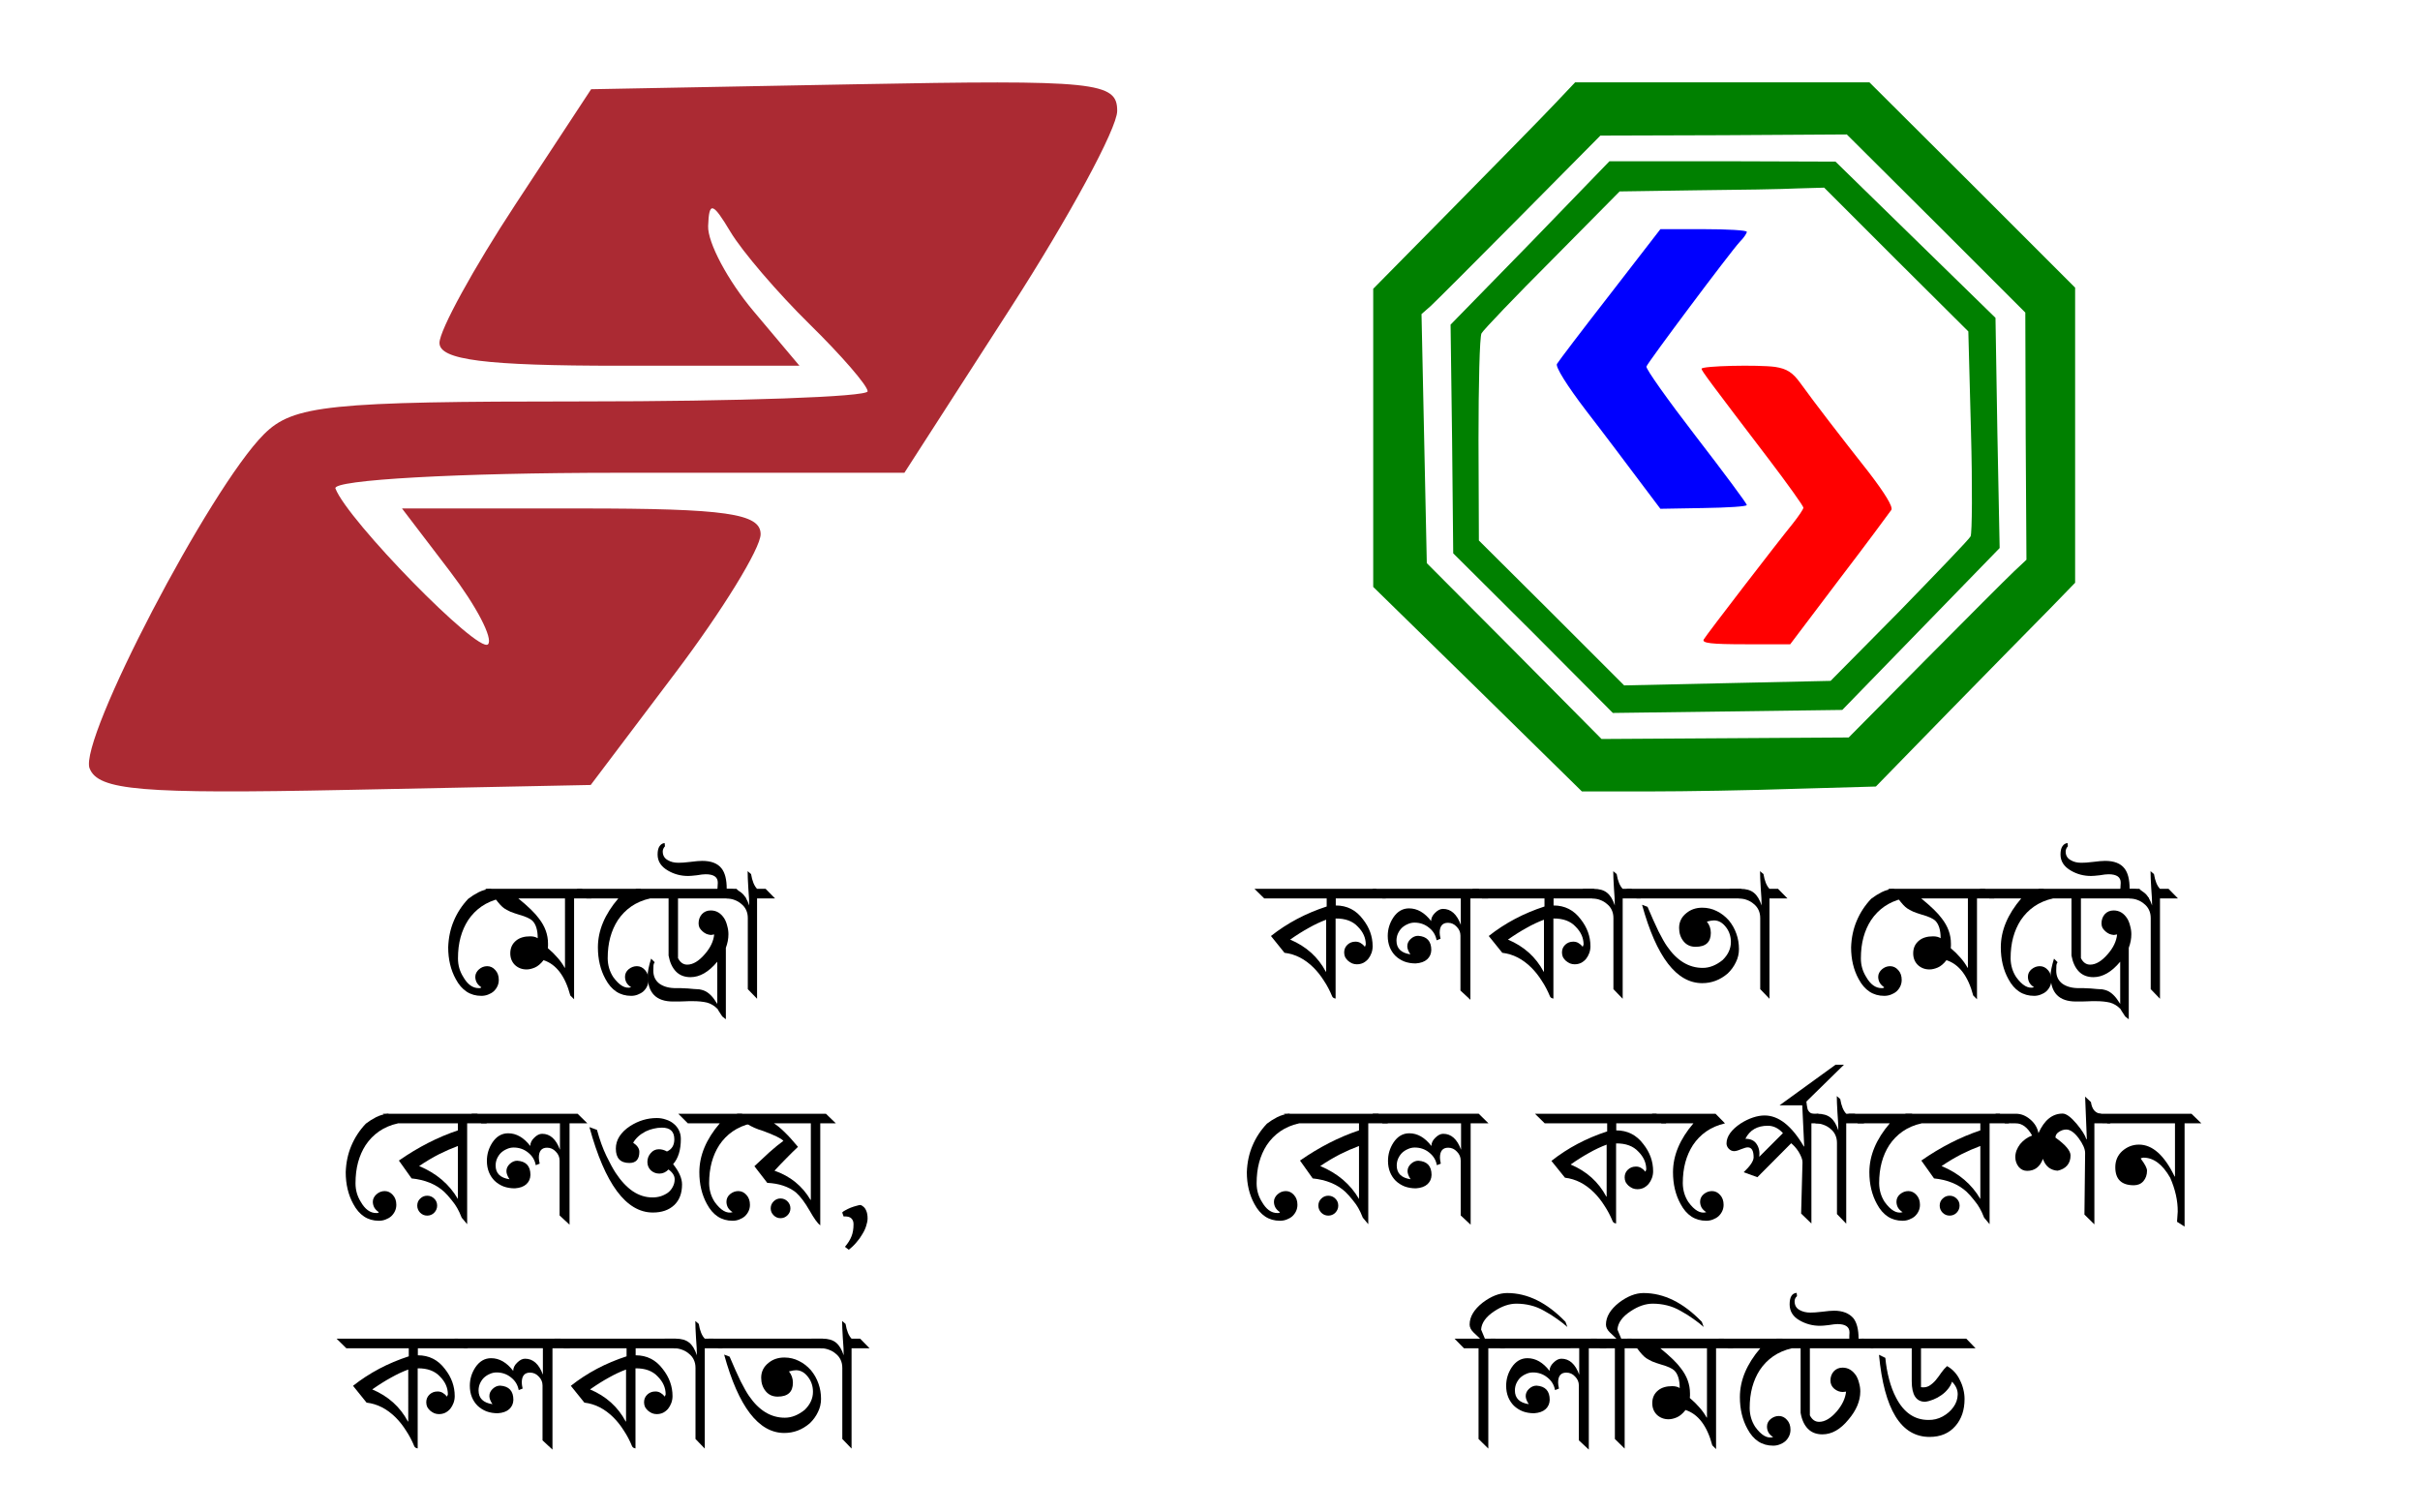 <?xml version="1.0" encoding="UTF-8" standalone="no"?> <svg xmlns:dc="http://purl.org/dc/elements/1.1/" xmlns:cc="http://creativecommons.org/ns#" xmlns:rdf="http://www.w3.org/1999/02/22-rdf-syntax-ns#" xmlns:svg="http://www.w3.org/2000/svg" xmlns="http://www.w3.org/2000/svg" xmlns:sodipodi="http://sodipodi.sourceforge.net/DTD/sodipodi-0.dtd" xmlns:inkscape="http://www.inkscape.org/namespaces/inkscape" version="1.0" width="640pt" height="400pt" viewBox="0 0 640 400" preserveAspectRatio="xMidYMid meet" id="svg22" sodipodi:docname="Kolkata_Metro_System_Logo-bn.svg" inkscape:version="1.0.1 (3bc2e813f5, 2020-09-07)"><defs id="defs26"></defs><g transform="matrix(0.1,0,0,-0.1,-15,178.95)" fill="#000000" stroke="none" id="g20"><g transform="matrix(47.18,0,0,-47.18,-27970.332,36473.065)" id="layer1"><path d="m 601.044,778.202 c -0.615,-1.603 6.733,-15.689 9.769,-18.724 1.638,-1.638 3.629,-1.844 17.844,-1.844 8.8,0 16,-0.255 16,-0.567 0,-0.312 -1.462,-2.003 -3.25,-3.758 -1.788,-1.755 -3.786,-4.087 -4.441,-5.183 -0.998,-1.669 -1.201,-1.72 -1.25,-0.319 -0.032,0.92 1.106,3.058 2.53,4.75 l 2.589,3.077 h -10.089 c -7.541,0 -10.089,-0.324 -10.089,-1.282 0,-0.705 1.913,-4.193 4.25,-7.75 l 4.25,-6.468 14.75,-0.277 c 13.573,-0.255 14.749,-0.135 14.738,1.5 -0.006,0.977 -2.693,5.939 -5.97,11.027 l -5.958,9.25 h -16.113 c -8.862,0 -15.963,0.396 -15.78,0.879 0.679,1.789 8.008,9.279 8.551,8.737 0.309,-0.309 -0.649,-2.149 -2.129,-4.089 l -2.69,-3.527 h 10.051 c 8.089,0 10.051,0.282 10.051,1.442 0,0.793 -2.143,4.281 -4.762,7.75 l -4.762,6.308 -13.759,0.278 c -11.44,0.231 -13.855,0.027 -14.33,-1.211 z" id="path3781" style="fill:#ab2a33"></path></g><g aria-label="মেট্রো রেলওয়ে, কলকাতা" transform="scale(1,-1)" id="text16" style="font-size:453.543px;line-height:1.25;font-family:Arial;-inkscape-font-specification:Arial;text-align:center;text-anchor:middle;stroke-width:7.5"><path d="m 1472.758,586.561 q -28.573,6.803 -49.436,21.317 -20.863,14.513 -35.376,36.283 -13.153,20.409 -19.956,45.354 -6.803,24.945 -6.803,55.786 0,26.759 14.06,48.983 16.781,29.48 40.819,29.48 h 1.814 q 3.628,0 4.989,-2.268 -8.164,-5.443 -12.246,-12.699 -3.628,-7.257 -3.628,-14.967 0,-5.896 2.721,-10.885 2.721,-4.989 6.803,-8.617 4.535,-4.082 9.978,-6.35 5.896,-2.268 11.792,-2.268 12.699,0 21.77,10.431 9.071,9.978 9.071,25.852 0,9.071 -3.628,16.781 -3.628,7.71 -9.978,13.606 -6.35,5.443 -14.967,8.617 -8.164,3.175 -17.688,3.175 -43.994,0 -67.578,-44.447 -19.956,-36.283 -19.956,-83.905 1.361,-38.551 14.967,-70.299 13.606,-32.202 38.098,-58.053 12.246,-9.524 27.213,-17.235 15.421,-7.71 32.202,-9.071 z" style="font-style:normal;font-variant:normal;font-weight:normal;font-stretch:normal;font-size:453.543px;font-family:Kalpurush;-inkscape-font-specification:Kalpurush;text-align:center;text-anchor:middle;stroke-width:7.5" id="path360"></path><path d="m 1714.043,586.561 h -45.808 v 266.683 l -9.978,-9.978 q -20.41,-77.102 -70.753,-93.43 -11.339,14.513 -23.131,19.502 -11.792,4.989 -21.77,4.989 -18.142,0 -30.841,-11.792 -12.246,-12.246 -12.246,-30.841 0,-21.317 15.874,-34.016 13.606,-10.885 36.737,-10.885 12.246,0 19.956,4.989 0,-32.202 -14.06,-46.261 -9.071,-8.617 -34.923,-15.874 -13.606,-4.082 -23.584,-8.164 -9.524,-4.535 -15.874,-8.617 -9.524,-6.35 -23.584,-25.398 l -26.759,-26.305 h 255.345 z m -69.846,183.231 V 586.561 h -123.364 q 39.458,32.202 54.425,53.065 24.038,30.841 24.038,66.217 0,3.175 0,5.896 0,2.721 -0.454,6.35 14.513,12.246 25.398,24.945 11.339,12.699 19.049,26.759 z" style="font-style:normal;font-variant:normal;font-weight:normal;font-stretch:normal;font-size:453.543px;font-family:Kalpurush;-inkscape-font-specification:Kalpurush;text-align:center;text-anchor:middle;stroke-width:7.5" id="path362"></path><path d="m 1868.701,586.561 q -28.573,6.803 -49.436,21.317 -20.863,14.513 -35.376,36.283 -13.153,20.409 -19.956,45.354 -6.803,24.945 -6.803,55.786 0.454,27.213 14.513,48.983 24.491,34.016 47.622,27.213 -8.617,-5.443 -12.699,-12.699 -3.628,-7.257 -3.628,-14.967 0,-11.792 9.524,-19.956 9.978,-8.164 21.77,-8.164 12.699,0 21.77,10.431 9.071,9.978 9.071,25.852 0,9.071 -3.628,16.781 -3.628,7.71 -9.978,13.606 -6.35,5.443 -14.967,8.617 -8.164,3.175 -17.235,3.175 -44.447,0 -68.031,-44.447 -19.956,-36.283 -19.956,-83.905 0,-66.217 53.972,-129.26 h -84.359 l -25.398,-25.398 h 168.264 z" style="font-style:normal;font-variant:normal;font-weight:normal;font-stretch:normal;font-size:453.543px;font-family:Kalpurush;-inkscape-font-specification:Kalpurush;text-align:center;text-anchor:middle;stroke-width:7.5" id="path364"></path><path d="M 1943.081,586.561 V 744.394 q 8.617,17.235 24.491,17.235 22.677,0 46.715,-28.12 21.77,-24.945 24.491,-51.704 l -8.617,1.361 q -5.896,-0.454 -11.792,-2.721 -5.896,-2.721 -10.431,-6.803 -4.535,-4.082 -7.71,-9.071 -2.721,-5.443 -2.721,-11.792 0,-14.513 8.617,-24.491 9.071,-9.978 23.584,-9.978 22.224,0 35.83,21.317 4.989,8.164 7.71,19.502 3.175,10.885 3.175,22.224 0,17.688 -6.803,35.83 v 188.674 q 0.907,0.907 -2.721,-1.814 -3.175,-2.721 -6.803,-5.443 -3.628,-5.443 -6.803,-10.431 -3.175,-4.535 -5.442,-9.071 -12.699,-13.153 -28.573,-17.235 -15.874,-3.628 -36.737,-3.628 -5.442,0 -10.885,0 -4.989,0.454 -11.339,0.454 -7.257,0.454 -14.967,0.454 -7.257,0 -15.421,0 -67.124,0 -67.124,-68.939 0,-14.513 9.071,-44.447 l 9.524,9.524 q -2.268,2.268 -3.175,7.71 -0.454,5.443 -0.454,14.513 0,22.677 16.781,34.923 17.235,11.792 44.447,11.339 3.175,0 10.431,0 7.257,0 19.956,0.907 7.71,0.454 14.967,1.361 7.257,0.454 14.967,0.907 13.153,2.268 20.863,7.71 8.164,5.443 15.874,14.967 l 3.628,4.989 7.257,10.885 V 753.918 q -34.016,40.819 -70.753,40.819 -24.038,0 -38.551,-14.967 -14.513,-14.967 -19.502,-42.179 V 586.561 h -64.403 l -23.131,-25.398 h 216.793 q 0,-3.628 0.454,-7.71 0.454,-4.535 0.454,-8.164 0.454,-22.677 -32.202,-22.677 -8.164,0 -23.584,2.721 -7.71,0.907 -13.606,1.361 -5.443,0.454 -9.071,0.454 -29.027,0 -53.065,-14.06 -27.666,-15.874 -27.666,-42.633 0,-14.513 4.989,-21.77 4.989,-7.71 13.606,-8.617 0,1.814 0.454,4.082 0.454,2.268 0.454,4.535 -2.268,2.268 -4.082,5.896 -1.814,3.628 -1.814,7.71 0,15.874 13.606,23.131 11.339,6.803 27.666,6.803 5.443,0 13.153,-0.454 7.71,-0.907 18.142,-1.814 20.863,-2.721 31.748,-2.721 35.83,0 51.25,19.956 13.606,17.235 13.606,53.972 h 25.852 l 25.398,25.398 z" style="font-style:normal;font-variant:normal;font-weight:normal;font-stretch:normal;font-size:453.543px;font-family:Kalpurush;-inkscape-font-specification:Kalpurush;text-align:center;text-anchor:middle;stroke-width:7.5" id="path366"></path><path d="m 2152.164,586.561 v 265.323 l -24.491,-25.398 V 638.265 q 0,-11.792 -4.535,-21.317 -4.535,-9.524 -12.699,-15.874 -7.71,-6.803 -17.688,-10.431 -10.431,-4.082 -21.317,-4.082 l -25.398,-25.398 h 29.027 q 23.131,0 35.83,10.431 12.699,9.978 20.409,33.562 0,-7.71 -0.454,-19.049 -0.454,-11.339 -1.814,-26.759 -0.907,-14.967 -1.361,-25.852 -0.454,-11.339 -0.454,-19.049 l 9.071,7.71 q 4.535,27.213 15.874,39.005 h 22.677 l 24.945,25.398 z" style="font-style:normal;font-variant:normal;font-weight:normal;font-stretch:normal;font-size:453.543px;font-family:Kalpurush;-inkscape-font-specification:Kalpurush;text-align:center;text-anchor:middle;stroke-width:7.5" id="path368"></path><path d="m 1201.766,1181.368 q -28.573,6.803 -49.436,21.317 -20.863,14.513 -35.376,36.283 -13.153,20.41 -19.956,45.354 -6.803,24.945 -6.803,55.786 0,26.759 14.06,48.983 16.781,29.48 40.819,29.48 h 1.814 q 3.628,0 4.989,-2.268 -8.164,-5.443 -12.246,-12.699 -3.628,-7.257 -3.628,-14.967 0,-5.896 2.721,-10.885 2.721,-4.989 6.803,-8.617 4.535,-4.082 9.978,-6.35 5.896,-2.268 11.792,-2.268 12.699,0 21.77,10.431 9.071,9.978 9.071,25.852 0,9.071 -3.628,16.781 -3.628,7.71 -9.978,13.606 -6.35,5.442 -14.967,8.617 -8.164,3.175 -17.688,3.175 -43.994,0 -67.578,-44.447 -19.956,-36.283 -19.956,-83.906 1.361,-38.551 14.967,-70.299 13.606,-32.202 38.098,-58.053 12.246,-9.524 27.213,-17.235 15.421,-7.71 32.202,-9.071 z" style="font-style:normal;font-variant:normal;font-weight:normal;font-stretch:normal;font-size:453.543px;font-family:Kalpurush;-inkscape-font-specification:Kalpurush;text-align:center;text-anchor:middle;stroke-width:7.5" id="path370"></path><path d="m 1385.451,1181.368 v 266.683 l -14.06,-16.781 v 0.454 q -7.257,-18.142 -12.246,-26.305 -4.535,-8.617 -14.967,-21.317 -10.431,-13.153 -19.502,-21.77 -32.655,-29.934 -86.627,-35.376 h 0.454 l -33.562,-47.169 q 76.195,-53.065 156.019,-79.824 v -18.595 h -173.707 l -24.945,-25.398 h 249.902 l 25.398,25.398 z m -24.491,59.868 q -24.491,9.071 -49.89,21.77 -24.945,12.699 -52.611,31.294 68.485,28.573 102.501,87.08 z m -107.49,157.833 q 0,-11.338 7.71,-18.595 7.71,-7.71 18.595,-7.71 10.885,0 18.595,7.71 7.71,7.257 7.71,18.595 0,10.431 -7.71,18.595 -7.71,7.71 -18.595,7.71 -10.885,0 -18.595,-7.71 -7.71,-8.164 -7.71,-18.595 z" style="font-style:normal;font-variant:normal;font-weight:normal;font-stretch:normal;font-size:453.543px;font-family:Kalpurush;-inkscape-font-specification:Kalpurush;text-align:center;text-anchor:middle;stroke-width:7.5" id="path372"></path><path d="m 1656.216,1181.368 v 268.044 l -26.305,-24.491 V 1279.787 q 0,-13.606 -9.978,-23.584 -9.524,-10.431 -23.131,-10.431 -21.77,0 -21.77,26.305 0,5.896 2.268,15.874 l -10.431,4.082 q -3.628,-20.41 -20.41,-33.562 -16.328,-13.153 -38.098,-13.153 -9.524,0 -18.142,4.082 -8.617,3.628 -15.421,9.978 -6.35,6.35 -10.431,15.42 -3.628,8.617 -3.628,18.142 0,30.841 36.737,36.283 -8.164,-12.246 -8.164,-21.317 0,-10.885 8.617,-19.049 9.071,-8.617 19.956,-8.617 34.923,2.268 34.923,37.644 -0.454,14.967 -10.885,24.491 -10.431,9.524 -30.387,10.885 -16.328,0 -29.934,-4.989 -13.606,-5.442 -23.584,-14.967 -9.524,-9.524 -14.967,-22.677 -5.442,-13.606 -5.442,-29.934 0,-26.305 14.513,-48.529 16.328,-24.491 41.726,-24.491 32.655,0 58.507,33.562 0,-11.792 10.431,-21.77 10.431,-10.431 20.863,-10.431 31.748,0 47.169,42.179 v -69.846 H 1423.095 l -26.305,-25.398 h 280.743 l 25.852,25.398 z" style="font-style:normal;font-variant:normal;font-weight:normal;font-stretch:normal;font-size:453.543px;font-family:Kalpurush;-inkscape-font-specification:Kalpurush;text-align:center;text-anchor:middle;stroke-width:7.5" id="path374"></path><path d="m 1953.74,1342.83 q 0,35.376 -20.863,54.879 -20.863,19.502 -56.239,19.502 -106.129,0 -167.811,-225.864 l 19.956,7.257 q 10.885,39.912 24.945,68.939 14.06,29.027 24.491,44.901 20.863,31.748 45.354,48.529 24.491,16.328 52.157,16.328 11.339,0 21.77,-3.175 10.885,-3.628 19.049,-9.524 8.164,-6.35 12.699,-15.421 4.989,-9.071 4.989,-19.956 0,-14.06 -16.328,-25.852 -10.431,10.885 -24.038,10.885 -13.153,0 -22.677,-8.617 -9.071,-9.071 -9.071,-22.224 0,-13.153 8.617,-23.131 8.617,-10.431 21.77,-10.431 10.885,0 21.317,5.896 19.502,-8.617 19.502,-32.202 0,-30.841 -32.655,-30.841 -11.339,0 -22.224,2.721 -10.431,2.268 -20.863,7.257 -22.224,11.339 -33.109,29.934 16.328,10.885 16.328,24.038 0,29.48 -26.305,29.48 -35.83,0 -35.83,-38.098 0,-17.235 9.524,-32.202 9.978,-15.421 28.12,-27.213 33.109,-21.317 70.753,-21.317 12.699,0 24.038,4.082 11.792,3.628 20.409,10.885 9.071,7.257 14.06,17.688 4.989,9.978 4.989,22.677 0,43.54 -20.409,66.671 23.584,29.48 23.584,53.518 z" style="font-style:normal;font-variant:normal;font-weight:normal;font-stretch:normal;font-size:453.543px;font-family:Kalpurush;-inkscape-font-specification:Kalpurush;text-align:center;text-anchor:middle;stroke-width:7.5" id="path376"></path><path d="m 2136.971,1181.368 q -28.573,6.803 -49.436,21.317 -20.863,14.513 -35.376,36.283 -13.153,20.41 -19.956,45.354 -6.803,24.945 -6.803,55.786 0.454,27.213 14.513,48.983 24.491,34.016 47.622,27.213 -8.617,-5.443 -12.699,-12.699 -3.628,-7.257 -3.628,-14.967 0,-11.792 9.524,-19.956 9.978,-8.164 21.77,-8.164 12.699,0 21.77,10.431 9.071,9.978 9.071,25.852 0,9.071 -3.628,16.781 -3.628,7.71 -9.978,13.606 -6.35,5.442 -14.967,8.617 -8.164,3.175 -17.235,3.175 -44.447,0 -68.031,-44.447 -19.956,-36.283 -19.956,-83.906 0,-66.217 53.972,-129.26 h -84.359 l -25.398,-25.398 h 168.264 z" style="font-style:normal;font-variant:normal;font-weight:normal;font-stretch:normal;font-size:453.543px;font-family:Kalpurush;-inkscape-font-specification:Kalpurush;text-align:center;text-anchor:middle;stroke-width:7.5" id="path378"></path><path d="m 2319.294,1181.368 v 269.858 q -10.431,-7.71 -28.12,-39.005 -19.049,-33.109 -36.737,-48.529 -29.027,-22.677 -75.288,-24.945 l -34.016,-43.994 q 20.409,-19.502 39.912,-37.191 19.956,-17.688 36.737,-29.934 -4.535,-4.989 -17.688,-11.339 -13.153,-6.35 -34.923,-14.513 -51.25,-14.967 -70.299,-45.808 h 235.389 l 26.305,25.398 z m -24.945,0 h -97.512 q 11.792,7.257 28.12,23.131 16.328,15.874 35.376,39.005 -15.42,14.513 -30.841,30.387 -15.421,15.42 -31.294,32.655 62.589,21.77 95.244,77.102 h 0.907 z m -106.129,224.957 q 0,-10.885 7.71,-18.595 7.71,-7.71 18.142,-7.71 10.885,0 18.595,7.71 7.71,7.71 7.71,18.595 0,10.431 -7.71,18.142 -7.71,7.71 -18.595,7.71 -10.431,0 -18.142,-7.71 -7.71,-7.71 -7.71,-18.142 z" style="font-style:normal;font-variant:normal;font-weight:normal;font-stretch:normal;font-size:453.543px;font-family:Kalpurush;-inkscape-font-specification:Kalpurush;text-align:center;text-anchor:middle;stroke-width:7.5" id="path380"></path><path d="m 2444.472,1432.631 q 0,8.617 -3.628,19.502 -3.175,10.885 -9.978,21.77 -6.35,11.339 -15.874,22.224 -9.071,10.885 -20.409,19.502 l -9.978,-7.71 q 12.246,-14.513 17.235,-27.666 5.443,-13.153 5.443,-32.202 0,-9.978 -5.896,-15.421 -5.896,-5.896 -20.409,-4.989 l -3.628,-10.431 q 1.814,-2.721 8.164,-5.896 6.35,-3.628 14.06,-6.803 8.164,-3.175 15.421,-4.989 7.257,-2.268 11.339,-2.268 10.431,4.989 14.06,14.06 4.082,8.617 4.082,21.317 z" style="font-style:normal;font-variant:normal;font-weight:normal;font-stretch:normal;font-size:453.543px;font-family:Kalpurush;-inkscape-font-specification:Kalpurush;text-align:center;text-anchor:middle;stroke-width:7.5" id="path382"></path><path d="m 1255.058,1776.176 v 18.595 q 44.447,0 71.66,36.283 25.852,32.655 25.852,71.66 0,9.524 -3.175,18.142 -3.175,8.617 -8.617,15.42 -5.442,6.35 -13.153,10.431 -7.71,3.628 -16.781,3.628 -6.35,0 -12.246,-2.268 -5.896,-2.721 -10.885,-6.803 -4.535,-4.082 -7.71,-9.524 -2.721,-5.896 -2.721,-12.699 0,-12.246 8.617,-20.41 8.617,-8.164 21.317,-8.164 7.71,0 13.606,3.628 6.35,3.628 11.339,9.978 l 2.268,-5.896 q 0,-26.305 -20.863,-47.169 -20.409,-22.224 -58.961,-21.77 v 211.804 q -2.721,-0.454 -5.442,-1.814 -2.721,-1.814 -3.628,-4.082 -9.071,-22.224 -21.77,-41.272 -12.246,-19.502 -27.213,-34.469 -34.469,-34.469 -77.102,-39.458 l -35.83,-44.447 q 64.857,-51.25 147.401,-78.009 v -21.317 h -165.09 l -25.852,-25.398 h 321.108 l 26.305,25.398 z m -25.398,56.239 q -23.131,8.617 -46.261,21.77 -23.131,12.699 -48.983,30.841 63.496,26.759 94.337,84.812 h 0.907 z" style="font-style:normal;font-variant:normal;font-weight:normal;font-stretch:normal;font-size:453.543px;font-family:Kalpurush;-inkscape-font-specification:Kalpurush;text-align:center;text-anchor:middle;stroke-width:7.5" id="path384"></path><path d="m 1611.089,1776.176 v 268.044 l -26.305,-24.491 v -145.134 q 0,-13.606 -9.978,-23.584 -9.524,-10.431 -23.131,-10.431 -21.77,0 -21.77,26.305 0,5.896 2.268,15.874 l -10.431,4.082 q -3.628,-20.409 -20.41,-33.562 -16.328,-13.153 -38.098,-13.153 -9.524,0 -18.142,4.082 -8.617,3.628 -15.421,9.978 -6.35,6.35 -10.431,15.421 -3.628,8.617 -3.628,18.142 0,30.841 36.737,36.283 -8.164,-12.246 -8.164,-21.317 0,-10.885 8.617,-19.049 9.071,-8.617 19.956,-8.617 34.923,2.268 34.923,37.644 -0.454,14.967 -10.885,24.491 -10.431,9.524 -30.387,10.885 -16.328,0 -29.934,-4.989 -13.606,-5.443 -23.584,-14.967 -9.524,-9.524 -14.967,-22.677 -5.442,-13.606 -5.442,-29.934 0,-26.305 14.513,-48.529 16.328,-24.491 41.726,-24.491 32.655,0 58.507,33.562 0,-11.792 10.431,-21.77 10.431,-10.431 20.863,-10.431 31.748,0 47.168,42.179 v -69.846 h -207.723 l -26.305,-25.398 h 280.743 l 25.852,25.398 z" style="font-style:normal;font-variant:normal;font-weight:normal;font-stretch:normal;font-size:453.543px;font-family:Kalpurush;-inkscape-font-specification:Kalpurush;text-align:center;text-anchor:middle;stroke-width:7.5" id="path386"></path><path d="m 1831.057,1776.176 v 18.595 q 44.447,0 71.66,36.283 25.852,32.655 25.852,71.66 0,9.524 -3.175,18.142 -3.175,8.617 -8.617,15.42 -5.442,6.35 -13.153,10.431 -7.71,3.628 -16.781,3.628 -6.35,0 -12.246,-2.268 -5.896,-2.721 -10.885,-6.803 -4.535,-4.082 -7.71,-9.524 -2.721,-5.896 -2.721,-12.699 0,-12.246 8.617,-20.41 8.617,-8.164 21.317,-8.164 7.71,0 13.606,3.628 6.35,3.628 11.339,9.978 l 2.268,-5.896 q 0,-26.305 -20.863,-47.169 -20.41,-22.224 -58.961,-21.77 v 211.804 q -2.721,-0.454 -5.443,-1.814 -2.721,-1.814 -3.628,-4.082 -9.071,-22.224 -21.77,-41.272 -12.246,-19.502 -27.212,-34.469 -34.469,-34.469 -77.102,-39.458 l -35.83,-44.447 q 64.857,-51.25 147.401,-78.009 v -21.317 h -165.09 l -25.852,-25.398 h 321.108 l 26.305,25.398 z m -25.398,56.239 q -23.131,8.617 -46.261,21.77 -23.131,12.699 -48.983,30.841 63.496,26.759 94.337,84.812 h 0.907 z" style="font-style:normal;font-variant:normal;font-weight:normal;font-stretch:normal;font-size:453.543px;font-family:Kalpurush;-inkscape-font-specification:Kalpurush;text-align:center;text-anchor:middle;stroke-width:7.5" id="path388"></path><path d="m 2013.834,1776.176 v 265.323 l -24.491,-25.398 v -188.22 q 0,-11.792 -4.535,-21.317 -4.535,-9.524 -12.699,-15.874 -7.71,-6.803 -17.688,-10.431 -10.431,-4.082 -21.317,-4.082 l -25.398,-25.398 h 29.027 q 23.131,0 35.83,10.431 12.699,9.978 20.409,33.562 0,-7.71 -0.454,-19.049 -0.454,-11.339 -1.814,-26.759 -0.907,-14.967 -1.361,-25.852 -0.454,-11.339 -0.454,-19.049 l 9.071,7.71 q 4.535,27.213 15.874,39.005 h 22.677 l 24.945,25.398 z" style="font-style:normal;font-variant:normal;font-weight:normal;font-stretch:normal;font-size:453.543px;font-family:Kalpurush;-inkscape-font-specification:Kalpurush;text-align:center;text-anchor:middle;stroke-width:7.5" id="path390"></path><path d="m 2353.084,1776.176 h -302.513 l -26.759,-25.398 h 302.513 z m -31.748,133.795 q 0,18.595 -8.164,34.923 -7.71,16.328 -21.317,29.48 -29.934,25.852 -67.578,25.852 -102.047,0 -159.194,-207.269 l 14.513,5.442 q 15.874,37.644 29.027,64.857 13.606,26.759 22.224,39.005 39.458,57.6 94.79,57.6 26.759,0 52.611,-20.863 21.77,-21.317 21.77,-47.622 0,-21.317 -11.792,-37.644 -14.06,-19.502 -33.109,-19.502 -6.35,0 -18.595,3.175 10.431,13.153 10.431,29.934 0,36.737 -40.365,36.737 -19.956,0 -31.748,-14.513 -11.792,-14.513 -11.792,-35.376 0,-24.038 19.502,-39.458 17.235,-14.06 41.726,-14.06 20.863,0 38.551,9.071 17.688,8.617 31.748,24.491 13.153,15.874 19.956,35.376 6.803,19.049 6.803,40.365 z" style="font-style:normal;font-variant:normal;font-weight:normal;font-stretch:normal;font-size:453.543px;font-family:Kalpurush;-inkscape-font-specification:Kalpurush;text-align:center;text-anchor:middle;stroke-width:7.5" id="path392"></path><path d="m 2402.066,1776.176 v 265.323 l -24.491,-25.398 v -188.22 q 0,-11.792 -4.535,-21.317 -4.535,-9.524 -12.699,-15.874 -7.71,-6.803 -17.688,-10.431 -10.431,-4.082 -21.317,-4.082 l -25.398,-25.398 h 29.027 q 23.131,0 35.83,10.431 12.699,9.978 20.41,33.562 0,-7.71 -0.454,-19.049 -0.454,-11.339 -1.814,-26.759 -0.907,-14.967 -1.361,-25.852 -0.454,-11.339 -0.454,-19.049 l 9.071,7.71 q 4.535,27.213 15.874,39.005 h 22.677 l 24.945,25.398 z" style="font-style:normal;font-variant:normal;font-weight:normal;font-stretch:normal;font-size:453.543px;font-family:Kalpurush;-inkscape-font-specification:Kalpurush;text-align:center;text-anchor:middle;stroke-width:7.5" id="path394"></path></g><g id="g15" transform="matrix(0.998,0,0,0.998,3711.788,-363.461)"><path d="M 551,1882 C 522,1851 401,1728 284,1609 L 70,1392 V 997 602 L 347,331 623,60 h 177 c 97,0 272,3 389,7 l 213,6 196,201 c 109,111 227,232 265,270 l 67,69 v 391 391 l -272,272 -273,272 H 995 605 Z m 1011,-317 236,-236 1,-328 2,-327 -33,-31 C 1750,626 1644,520 1533,408 l -203,-205 -327,-2 -328,-2 -231,233 -232,233 -7,330 -7,330 24,21 c 13,12 119,118 236,236 l 214,216 326,1 327,2 z" id="path12" style="fill:#008000"></path><path d="m 486,1513 -211,-216 4,-303 3,-303 212,-211 211,-212 304,4 304,4 209,215 208,214 -6,305 -5,305 -212,207 -212,207 -299,1 H 696 Z m 970,-44 191,-190 7,-265 c 4,-145 3,-270 -1,-278 -4,-8 -90,-97 -189,-199 L 1282,353 1009,347 735,341 543,533 350,725 349,992 c 0,146 3,273 8,282 5,9 89,97 188,196 l 178,180 201,3 c 111,1 233,3 271,5 l 70,2 z" id="path14" style="fill:#008000"></path><path d="m 698,1378 c -74,-95 -137,-178 -141,-185 -5,-7 26,-57 78,-125 48,-62 111,-146 141,-186 l 55,-73 114,2 c 63,1 115,4 115,8 0,4 -61,86 -135,182 -74,96 -133,179 -131,185 5,13 219,299 247,330 11,11 19,23 19,27 0,4 -51,7 -114,7 H 831 Z" id="path16" style="fill:#0000ff"></path><path d="m 940,1180 c 0,-5 23,-36 177,-238 51,-67 93,-126 93,-130 0,-4 -13,-23 -28,-42 -40,-49 -227,-292 -236,-307 -6,-10 19,-13 111,-13 h 118 l 130,172 c 72,94 133,177 138,184 5,8 -17,44 -60,100 -78,99 -142,182 -181,236 -21,29 -36,38 -67,43 -45,6 -195,3 -195,-5 z" id="path18" style="fill:#ff0000"></path></g><g aria-label="কলকাতা মেট্রো রেল কর্পোরেশন লিমিটেড" transform="scale(1,-1)" id="text16-5" style="font-size:453.543px;line-height:1.25;font-family:Arial;-inkscape-font-specification:Arial;text-align:center;text-anchor:middle;stroke-width:7.5"><path d="M 3682.614,586.561 V 605.156 q 44.447,0 71.66,36.283 25.852,32.655 25.852,71.66 0,9.524 -3.175,18.142 -3.175,8.617 -8.617,15.42 -5.442,6.35 -13.153,10.431 -7.71,3.628 -16.781,3.628 -6.35,0 -12.246,-2.268 -5.896,-2.721 -10.885,-6.803 -4.535,-4.082 -7.71,-9.524 -2.721,-5.896 -2.721,-12.699 0,-12.246 8.617,-20.409 8.617,-8.164 21.317,-8.164 7.71,0 13.606,3.628 6.35,3.628 11.339,9.978 l 2.268,-5.896 q 0,-26.305 -20.863,-47.168 -20.409,-22.224 -58.961,-21.77 v 211.805 q -2.721,-0.454 -5.442,-1.814 -2.721,-1.814 -3.628,-4.082 -9.071,-22.224 -21.77,-41.272 -12.246,-19.502 -27.213,-34.469 -34.469,-34.469 -77.102,-39.458 l -35.83,-44.447 q 64.857,-51.25 147.401,-78.009 v -21.317 h -165.09 l -25.852,-25.398 h 321.108 l 26.305,25.398 z m -25.398,56.239 q -23.131,8.617 -46.261,21.77 -23.131,12.699 -48.983,30.841 63.496,26.759 94.337,84.813 h 0.907 z" style="font-style:normal;font-variant:normal;font-weight:normal;font-stretch:normal;font-size:453.543px;font-family:Kalpurush;-inkscape-font-specification:Kalpurush;text-align:center;text-anchor:middle;stroke-width:7.5" id="path299"></path><path d="m 4038.645,586.561 v 268.044 l -26.305,-24.491 V 684.98 q 0,-13.606 -9.978,-23.584 -9.524,-10.431 -23.131,-10.431 -21.77,0 -21.77,26.305 0,5.896 2.268,15.874 l -10.431,4.082 q -3.628,-20.409 -20.409,-33.562 -16.328,-13.153 -38.098,-13.153 -9.524,0 -18.142,4.082 -8.617,3.628 -15.42,9.978 -6.35,6.35 -10.431,15.42 -3.628,8.617 -3.628,18.142 0,30.841 36.737,36.283 -8.164,-12.246 -8.164,-21.317 0,-10.885 8.617,-19.049 9.071,-8.617 19.956,-8.617 34.923,2.268 34.923,37.644 -0.454,14.967 -10.885,24.491 -10.431,9.524 -30.387,10.885 -16.328,0 -29.934,-4.989 -13.606,-5.443 -23.584,-14.967 -9.524,-9.524 -14.967,-22.677 -5.442,-13.606 -5.442,-29.934 0,-26.305 14.513,-48.529 16.328,-24.491 41.726,-24.491 32.655,0 58.507,33.562 0,-11.792 10.431,-21.77 10.431,-10.431 20.863,-10.431 31.748,0 47.169,42.179 v -69.846 h -207.723 l -26.305,-25.398 h 280.743 l 25.852,25.398 z" style="font-style:normal;font-variant:normal;font-weight:normal;font-stretch:normal;font-size:453.543px;font-family:Kalpurush;-inkscape-font-specification:Kalpurush;text-align:center;text-anchor:middle;stroke-width:7.5" id="path301"></path><path d="M 4258.613,586.561 V 605.156 q 44.447,0 71.66,36.283 25.852,32.655 25.852,71.66 0,9.524 -3.175,18.142 -3.175,8.617 -8.617,15.42 -5.442,6.35 -13.153,10.431 -7.71,3.628 -16.781,3.628 -6.35,0 -12.246,-2.268 -5.896,-2.721 -10.885,-6.803 -4.535,-4.082 -7.71,-9.524 -2.721,-5.896 -2.721,-12.699 0,-12.246 8.617,-20.409 8.617,-8.164 21.317,-8.164 7.71,0 13.606,3.628 6.35,3.628 11.338,9.978 l 2.268,-5.896 q 0,-26.305 -20.863,-47.168 -20.409,-22.224 -58.961,-21.77 v 211.805 q -2.721,-0.454 -5.442,-1.814 -2.721,-1.814 -3.628,-4.082 -9.071,-22.224 -21.77,-41.272 -12.246,-19.502 -27.213,-34.469 -34.469,-34.469 -77.102,-39.458 l -35.83,-44.447 q 64.857,-51.25 147.401,-78.009 v -21.317 h -165.09 l -25.852,-25.398 h 321.108 l 26.305,25.398 z m -25.398,56.239 q -23.131,8.617 -46.261,21.77 -23.131,12.699 -48.983,30.841 63.496,26.759 94.337,84.813 h 0.907 z" style="font-style:normal;font-variant:normal;font-weight:normal;font-stretch:normal;font-size:453.543px;font-family:Kalpurush;-inkscape-font-specification:Kalpurush;text-align:center;text-anchor:middle;stroke-width:7.5" id="path303"></path><path d="m 4441.39,586.561 v 265.323 l -24.491,-25.398 V 638.265 q 0,-11.792 -4.535,-21.317 -4.535,-9.524 -12.699,-15.874 -7.71,-6.803 -17.688,-10.431 -10.431,-4.082 -21.317,-4.082 l -25.398,-25.398 h 29.027 q 23.131,0 35.83,10.431 12.699,9.978 20.409,33.562 0,-7.71 -0.454,-19.049 -0.454,-11.339 -1.814,-26.759 -0.907,-14.967 -1.361,-25.852 -0.454,-11.339 -0.454,-19.049 l 9.071,7.71 q 4.535,27.213 15.874,39.005 h 22.677 l 24.945,25.398 z" style="font-style:normal;font-variant:normal;font-weight:normal;font-stretch:normal;font-size:453.543px;font-family:Kalpurush;-inkscape-font-specification:Kalpurush;text-align:center;text-anchor:middle;stroke-width:7.5" id="path305"></path><path d="m 4780.64,586.561 h -302.513 l -26.759,-25.398 h 302.513 z m -31.748,133.795 q 0,18.595 -8.164,34.923 -7.71,16.328 -21.317,29.48 -29.934,25.852 -67.578,25.852 -102.047,0 -159.194,-207.269 l 14.513,5.443 q 15.874,37.644 29.027,64.857 13.606,26.759 22.224,39.005 39.458,57.6 94.79,57.6 26.759,0 52.611,-20.863 21.77,-21.317 21.77,-47.622 0,-21.317 -11.792,-37.644 -14.06,-19.502 -33.109,-19.502 -6.35,0 -18.595,3.175 10.431,13.153 10.431,29.934 0,36.737 -40.365,36.737 -19.956,0 -31.748,-14.513 -11.792,-14.513 -11.792,-35.376 0,-24.038 19.502,-39.458 17.235,-14.06 41.726,-14.06 20.863,0 38.551,9.071 17.688,8.617 31.748,24.491 13.153,15.874 19.956,35.376 6.803,19.049 6.803,40.365 z" style="font-style:normal;font-variant:normal;font-weight:normal;font-stretch:normal;font-size:453.543px;font-family:Kalpurush;-inkscape-font-specification:Kalpurush;text-align:center;text-anchor:middle;stroke-width:7.5" id="path307"></path><path d="m 4829.622,586.561 v 265.323 l -24.491,-25.398 V 638.265 q 0,-11.792 -4.535,-21.317 -4.535,-9.524 -12.699,-15.874 -7.71,-6.803 -17.688,-10.431 -10.431,-4.082 -21.317,-4.082 l -25.398,-25.398 h 29.027 q 23.131,0 35.83,10.431 12.699,9.978 20.409,33.562 0,-7.71 -0.454,-19.049 -0.454,-11.339 -1.814,-26.759 -0.907,-14.967 -1.361,-25.852 -0.454,-11.339 -0.454,-19.049 l 9.071,7.71 q 4.535,27.213 15.874,39.005 h 22.677 l 24.945,25.398 z" style="font-style:normal;font-variant:normal;font-weight:normal;font-stretch:normal;font-size:453.543px;font-family:Kalpurush;-inkscape-font-specification:Kalpurush;text-align:center;text-anchor:middle;stroke-width:7.5" id="path309"></path><path d="m 5182.931,586.561 q -28.573,6.803 -49.436,21.317 -20.863,14.513 -35.376,36.283 -13.153,20.409 -19.956,45.354 -6.803,24.945 -6.803,55.786 0,26.759 14.06,48.983 16.781,29.48 40.819,29.48 h 1.814 q 3.628,0 4.989,-2.268 -8.164,-5.443 -12.246,-12.699 -3.628,-7.257 -3.628,-14.967 0,-5.896 2.721,-10.885 2.721,-4.989 6.803,-8.617 4.535,-4.082 9.978,-6.35 5.896,-2.268 11.792,-2.268 12.699,0 21.77,10.431 9.071,9.978 9.071,25.852 0,9.071 -3.628,16.781 -3.628,7.71 -9.978,13.606 -6.35,5.443 -14.967,8.617 -8.164,3.175 -17.688,3.175 -43.994,0 -67.578,-44.447 -19.956,-36.283 -19.956,-83.905 1.361,-38.551 14.967,-70.299 13.606,-32.202 38.098,-58.053 12.246,-9.524 27.213,-17.235 15.421,-7.71 32.202,-9.071 z" style="font-style:normal;font-variant:normal;font-weight:normal;font-stretch:normal;font-size:453.543px;font-family:Kalpurush;-inkscape-font-specification:Kalpurush;text-align:center;text-anchor:middle;stroke-width:7.5" id="path311"></path><path d="m 5424.215,586.561 h -45.808 v 266.683 l -9.978,-9.978 q -20.409,-77.102 -70.753,-93.43 -11.339,14.513 -23.131,19.502 -11.792,4.989 -21.77,4.989 -18.142,0 -30.841,-11.792 -12.246,-12.246 -12.246,-30.841 0,-21.317 15.874,-34.016 13.606,-10.885 36.737,-10.885 12.246,0 19.956,4.989 0,-32.202 -14.06,-46.261 -9.071,-8.617 -34.923,-15.874 -13.606,-4.082 -23.584,-8.164 -9.524,-4.535 -15.874,-8.617 -9.524,-6.35 -23.584,-25.398 l -26.759,-26.305 h 255.345 z m -69.846,183.231 V 586.561 H 5231.006 q 39.458,32.202 54.425,53.065 24.038,30.841 24.038,66.217 0,3.175 0,5.896 0,2.721 -0.454,6.35 14.513,12.246 25.398,24.945 11.339,12.699 19.049,26.759 z" style="font-style:normal;font-variant:normal;font-weight:normal;font-stretch:normal;font-size:453.543px;font-family:Kalpurush;-inkscape-font-specification:Kalpurush;text-align:center;text-anchor:middle;stroke-width:7.5" id="path313"></path><path d="m 5578.873,586.561 q -28.573,6.803 -49.436,21.317 -20.863,14.513 -35.376,36.283 -13.153,20.409 -19.956,45.354 -6.803,24.945 -6.803,55.786 0.454,27.213 14.513,48.983 24.491,34.016 47.622,27.213 -8.617,-5.443 -12.699,-12.699 -3.628,-7.257 -3.628,-14.967 0,-11.792 9.524,-19.956 9.978,-8.164 21.77,-8.164 12.699,0 21.77,10.431 9.071,9.978 9.071,25.852 0,9.071 -3.628,16.781 -3.628,7.71 -9.978,13.606 -6.35,5.443 -14.967,8.617 -8.164,3.175 -17.235,3.175 -44.447,0 -68.031,-44.447 -19.956,-36.283 -19.956,-83.905 0,-66.217 53.972,-129.26 h -84.359 l -25.398,-25.398 h 168.264 z" style="font-style:normal;font-variant:normal;font-weight:normal;font-stretch:normal;font-size:453.543px;font-family:Kalpurush;-inkscape-font-specification:Kalpurush;text-align:center;text-anchor:middle;stroke-width:7.5" id="path315"></path><path d="M 5653.253,586.561 V 744.394 q 8.617,17.235 24.491,17.235 22.677,0 46.715,-28.12 21.77,-24.945 24.491,-51.704 l -8.617,1.361 q -5.896,-0.454 -11.792,-2.721 -5.896,-2.721 -10.431,-6.803 -4.535,-4.082 -7.71,-9.071 -2.721,-5.443 -2.721,-11.792 0,-14.513 8.617,-24.491 9.071,-9.978 23.584,-9.978 22.224,0 35.83,21.317 4.989,8.164 7.71,19.502 3.175,10.885 3.175,22.224 0,17.688 -6.803,35.83 v 188.674 q 0.907,0.907 -2.721,-1.814 -3.175,-2.721 -6.803,-5.443 -3.628,-5.443 -6.803,-10.431 -3.175,-4.535 -5.442,-9.071 -12.699,-13.153 -28.573,-17.235 -15.874,-3.628 -36.737,-3.628 -5.442,0 -10.885,0 -4.989,0.454 -11.339,0.454 -7.257,0.454 -14.967,0.454 -7.257,0 -15.421,0 -67.124,0 -67.124,-68.939 0,-14.513 9.071,-44.447 l 9.524,9.524 q -2.268,2.268 -3.175,7.71 -0.454,5.443 -0.454,14.513 0,22.677 16.781,34.923 17.235,11.792 44.447,11.339 3.175,0 10.431,0 7.257,0 19.956,0.907 7.71,0.454 14.967,1.361 7.257,0.454 14.967,0.907 13.153,2.268 20.863,7.71 8.164,5.443 15.874,14.967 l 3.628,4.989 7.257,10.885 V 753.918 q -34.016,40.819 -70.753,40.819 -24.038,0 -38.551,-14.967 -14.513,-14.967 -19.502,-42.179 V 586.561 h -64.403 l -23.131,-25.398 h 216.793 q 0,-3.628 0.454,-7.71 0.454,-4.535 0.454,-8.164 0.454,-22.677 -32.202,-22.677 -8.164,0 -23.584,2.721 -7.71,0.907 -13.606,1.361 -5.442,0.454 -9.071,0.454 -29.027,0 -53.065,-14.06 -27.666,-15.874 -27.666,-42.633 0,-14.513 4.989,-21.77 4.989,-7.71 13.606,-8.617 0,1.814 0.454,4.082 0.454,2.268 0.454,4.535 -2.268,2.268 -4.082,5.896 -1.814,3.628 -1.814,7.71 0,15.874 13.606,23.131 11.339,6.803 27.666,6.803 5.443,0 13.153,-0.454 7.71,-0.907 18.142,-1.814 20.863,-2.721 31.748,-2.721 35.83,0 51.25,19.956 13.606,17.235 13.606,53.972 h 25.852 l 25.398,25.398 z" style="font-style:normal;font-variant:normal;font-weight:normal;font-stretch:normal;font-size:453.543px;font-family:Kalpurush;-inkscape-font-specification:Kalpurush;text-align:center;text-anchor:middle;stroke-width:7.5" id="path317"></path><path d="m 5862.336,586.561 v 265.323 l -24.491,-25.398 V 638.265 q 0,-11.792 -4.535,-21.317 -4.535,-9.524 -12.699,-15.874 -7.71,-6.803 -17.688,-10.431 -10.431,-4.082 -21.317,-4.082 l -25.398,-25.398 h 29.027 q 23.131,0 35.83,10.431 12.699,9.978 20.409,33.562 0,-7.71 -0.454,-19.049 -0.454,-11.339 -1.814,-26.759 -0.907,-14.967 -1.361,-25.852 -0.454,-11.339 -0.454,-19.049 l 9.071,7.71 q 4.535,27.213 15.874,39.005 h 22.677 l 24.945,25.398 z" style="font-style:normal;font-variant:normal;font-weight:normal;font-stretch:normal;font-size:453.543px;font-family:Kalpurush;-inkscape-font-specification:Kalpurush;text-align:center;text-anchor:middle;stroke-width:7.5" id="path319"></path><path d="m 3584.875,1181.368 q -28.573,6.803 -49.436,21.317 -20.863,14.513 -35.376,36.283 -13.153,20.41 -19.956,45.354 -6.803,24.945 -6.803,55.786 0,26.759 14.06,48.983 16.781,29.48 40.819,29.48 h 1.814 q 3.628,0 4.989,-2.268 -8.164,-5.443 -12.246,-12.699 -3.628,-7.257 -3.628,-14.967 0,-5.896 2.721,-10.885 2.721,-4.989 6.803,-8.617 4.535,-4.082 9.978,-6.35 5.896,-2.268 11.792,-2.268 12.699,0 21.77,10.431 9.071,9.978 9.071,25.852 0,9.071 -3.628,16.781 -3.628,7.71 -9.978,13.606 -6.35,5.442 -14.967,8.617 -8.164,3.175 -17.688,3.175 -43.994,0 -67.578,-44.447 -19.956,-36.283 -19.956,-83.906 1.361,-38.551 14.967,-70.299 13.606,-32.202 38.098,-58.053 12.246,-9.524 27.213,-17.235 15.42,-7.71 32.202,-9.071 z" style="font-style:normal;font-variant:normal;font-weight:normal;font-stretch:normal;font-size:453.543px;font-family:Kalpurush;-inkscape-font-specification:Kalpurush;text-align:center;text-anchor:middle;stroke-width:7.5" id="path321"></path><path d="m 3768.559,1181.368 v 266.683 l -14.06,-16.781 v 0.454 q -7.257,-18.142 -12.246,-26.305 -4.535,-8.617 -14.967,-21.317 -10.431,-13.153 -19.502,-21.77 -32.655,-29.934 -86.627,-35.376 h 0.454 l -33.562,-47.169 q 76.195,-53.065 156.019,-79.824 v -18.595 h -173.707 l -24.945,-25.398 h 249.902 l 25.398,25.398 z m -24.491,59.868 q -24.491,9.071 -49.89,21.77 -24.945,12.699 -52.611,31.294 68.485,28.573 102.501,87.08 z m -107.49,157.833 q 0,-11.338 7.71,-18.595 7.71,-7.71 18.595,-7.71 10.885,0 18.595,7.71 7.71,7.257 7.71,18.595 0,10.431 -7.71,18.595 -7.71,7.71 -18.595,7.71 -10.885,0 -18.595,-7.71 -7.71,-8.164 -7.71,-18.595 z" style="font-style:normal;font-variant:normal;font-weight:normal;font-stretch:normal;font-size:453.543px;font-family:Kalpurush;-inkscape-font-specification:Kalpurush;text-align:center;text-anchor:middle;stroke-width:7.5" id="path323"></path><path d="m 4039.324,1181.368 v 268.044 l -26.305,-24.491 V 1279.787 q 0,-13.606 -9.978,-23.584 -9.524,-10.431 -23.131,-10.431 -21.77,0 -21.77,26.305 0,5.896 2.268,15.874 l -10.431,4.082 q -3.628,-20.41 -20.409,-33.562 -16.328,-13.153 -38.098,-13.153 -9.524,0 -18.142,4.082 -8.617,3.628 -15.42,9.978 -6.35,6.35 -10.431,15.42 -3.628,8.617 -3.628,18.142 0,30.841 36.737,36.283 -8.164,-12.246 -8.164,-21.317 0,-10.885 8.617,-19.049 9.071,-8.617 19.956,-8.617 34.923,2.268 34.923,37.644 -0.454,14.967 -10.885,24.491 -10.431,9.524 -30.387,10.885 -16.328,0 -29.934,-4.989 -13.606,-5.442 -23.584,-14.967 -9.524,-9.524 -14.967,-22.677 -5.442,-13.606 -5.442,-29.934 0,-26.305 14.513,-48.529 16.328,-24.491 41.726,-24.491 32.655,0 58.507,33.562 0,-11.792 10.431,-21.77 10.431,-10.431 20.863,-10.431 31.748,0 47.169,42.179 v -69.846 h -207.723 l -26.305,-25.398 h 280.743 l 25.852,25.398 z" style="font-style:normal;font-variant:normal;font-weight:normal;font-stretch:normal;font-size:453.543px;font-family:Kalpurush;-inkscape-font-specification:Kalpurush;text-align:center;text-anchor:middle;stroke-width:7.5" id="path325"></path><path d="m 4424.381,1181.368 v 18.595 q 44.447,0 71.66,36.283 25.852,32.655 25.852,71.66 0,9.524 -3.175,18.142 -3.175,8.617 -8.617,15.421 -5.442,6.35 -13.153,10.431 -7.71,3.628 -16.781,3.628 -6.35,0 -12.246,-2.268 -5.896,-2.721 -10.885,-6.803 -4.535,-4.082 -7.71,-9.524 -2.721,-5.896 -2.721,-12.699 0,-12.246 8.617,-20.409 8.617,-8.164 21.317,-8.164 7.71,0 13.606,3.628 6.35,3.628 11.339,9.978 l 2.268,-5.896 q 0,-26.305 -20.863,-47.169 -20.409,-22.224 -58.961,-21.77 v 211.805 q -2.721,-0.454 -5.442,-1.814 -2.721,-1.814 -3.628,-4.082 -9.071,-22.224 -21.77,-41.272 -12.246,-19.502 -27.213,-34.469 -34.469,-34.469 -77.102,-39.458 l -35.83,-44.447 q 64.857,-51.25 147.401,-78.009 v -21.317 h -165.09 l -25.852,-25.398 h 321.108 l 26.305,25.398 z m -25.398,56.239 q -23.131,8.617 -46.261,21.77 -23.131,12.699 -48.983,30.841 63.496,26.759 94.337,84.812 h 0.907 z" style="font-style:normal;font-variant:normal;font-weight:normal;font-stretch:normal;font-size:453.543px;font-family:Kalpurush;-inkscape-font-specification:Kalpurush;text-align:center;text-anchor:middle;stroke-width:7.5" id="path327"></path><path d="m 4711.927,1181.368 q -28.573,6.803 -49.436,21.317 -20.863,14.513 -35.376,36.283 -13.153,20.41 -19.956,45.354 -6.803,24.945 -6.803,55.786 0.454,27.213 14.513,48.983 24.491,34.016 47.622,27.213 -8.617,-5.443 -12.699,-12.699 -3.628,-7.257 -3.628,-14.967 0,-11.792 9.524,-19.956 9.978,-8.164 21.77,-8.164 12.699,0 21.77,10.431 9.071,9.978 9.071,25.852 0,9.071 -3.628,16.781 -3.628,7.71 -9.978,13.606 -6.35,5.442 -14.967,8.617 -8.164,3.175 -17.235,3.175 -44.447,0 -68.031,-44.447 -19.956,-36.283 -19.956,-83.906 0,-66.217 53.972,-129.26 h -84.359 l -25.398,-25.398 h 168.264 z" style="font-style:normal;font-variant:normal;font-weight:normal;font-stretch:normal;font-size:453.543px;font-family:Kalpurush;-inkscape-font-specification:Kalpurush;text-align:center;text-anchor:middle;stroke-width:7.5" id="path329"></path><path d="m 4940.512,1181.368 v 264.869 l -27.213,-26.305 3.628,-135.609 q 0,-5.896 -2.721,-12.699 -2.721,-7.257 -7.71,-15.42 -4.989,-7.71 -9.978,-13.153 -4.989,-5.442 -9.524,-9.071 l -89.348,89.802 -36.283,-13.153 q 26.305,-24.945 26.305,-39.458 0,-26.305 -15.421,-26.305 -3.628,0 -7.71,1.361 -4.082,1.361 -10.431,3.628 -11.339,4.989 -18.142,4.989 -7.71,0 -14.06,-6.35 -5.896,-6.35 -5.896,-14.06 0,-13.606 9.524,-27.213 9.978,-13.606 27.666,-25.398 16.328,-10.431 32.655,-15.874 16.328,-5.442 30.841,-5.442 55.786,0 103.861,82.091 l 0.907,-0.454 q -1.361,-33.109 -3.175,-66.671 -1.814,-33.562 -3.175,-67.124 l 11.338,9.524 q 2.268,20.409 4.082,26.305 5.443,12.699 19.502,12.699 3.628,0 8.164,-0.907 l 25.398,25.398 z m -75.288,25.852 q -17.688,-19.502 -39.912,-19.502 -42.179,0 -59.414,34.469 20.41,0 29.48,13.606 9.524,13.606 7.257,34.016 z" style="font-style:normal;font-variant:normal;font-weight:normal;font-stretch:normal;font-size:453.543px;font-family:Kalpurush;-inkscape-font-specification:Kalpurush;text-align:center;text-anchor:middle;stroke-width:7.5" id="path331"></path><path d="m 4916.928,1133.746 h -60.775 l 148.309,-107.49 h 22.224 z" style="font-style:normal;font-variant:normal;font-weight:normal;font-stretch:normal;font-size:453.543px;font-family:Kalpurush;-inkscape-font-specification:Kalpurush;text-align:center;text-anchor:middle;stroke-width:7.5" id="path333"></path><path d="m 5032.581,1181.368 v 265.323 l -24.491,-25.398 v -188.22 q 0,-11.792 -4.535,-21.317 -4.535,-9.524 -12.699,-15.874 -7.71,-6.803 -17.688,-10.431 -10.431,-4.082 -21.317,-4.082 l -25.398,-25.398 h 29.027 q 23.131,0 35.83,10.431 12.699,9.978 20.409,33.562 0,-7.71 -0.454,-19.049 -0.454,-11.338 -1.814,-26.759 -0.907,-14.967 -1.361,-25.852 -0.454,-11.339 -0.454,-19.049 l 9.071,7.71 q 4.535,27.213 15.874,39.005 h 22.677 l 24.945,25.398 z" style="font-style:normal;font-variant:normal;font-weight:normal;font-stretch:normal;font-size:453.543px;font-family:Kalpurush;-inkscape-font-specification:Kalpurush;text-align:center;text-anchor:middle;stroke-width:7.5" id="path335"></path><path d="m 5231.233,1181.368 q -28.573,6.803 -49.436,21.317 -20.863,14.513 -35.376,36.283 -13.153,20.41 -19.956,45.354 -6.803,24.945 -6.803,55.786 0.454,27.213 14.513,48.983 24.491,34.016 47.622,27.213 -8.617,-5.443 -12.699,-12.699 -3.628,-7.257 -3.628,-14.967 0,-11.792 9.524,-19.956 9.978,-8.164 21.77,-8.164 12.699,0 21.77,10.431 9.071,9.978 9.071,25.852 0,9.071 -3.628,16.781 -3.628,7.71 -9.978,13.606 -6.35,5.442 -14.967,8.617 -8.164,3.175 -17.235,3.175 -44.447,0 -68.031,-44.447 -19.956,-36.283 -19.956,-83.906 0,-66.217 53.972,-129.26 h -84.359 l -25.398,-25.398 h 168.264 z" style="font-style:normal;font-variant:normal;font-weight:normal;font-stretch:normal;font-size:453.543px;font-family:Kalpurush;-inkscape-font-specification:Kalpurush;text-align:center;text-anchor:middle;stroke-width:7.5" id="path337"></path><path d="m 5411.742,1181.368 v 266.683 l -14.06,-16.781 v 0.454 q -7.257,-18.142 -12.246,-26.305 -4.535,-8.617 -14.967,-21.317 -10.431,-13.153 -19.502,-21.77 -32.655,-29.934 -86.627,-35.376 h 0.454 l -33.562,-47.169 q 76.195,-53.065 156.019,-79.824 v -18.595 h -173.707 l -24.945,-25.398 h 249.902 l 25.398,25.398 z m -24.491,59.868 q -24.491,9.071 -49.89,21.77 -24.945,12.699 -52.611,31.294 68.485,28.573 102.501,87.08 z m -107.49,157.833 q 0,-11.338 7.71,-18.595 7.71,-7.71 18.595,-7.71 10.885,0 18.595,7.71 7.71,7.257 7.71,18.595 0,10.431 -7.71,18.595 -7.71,7.71 -18.595,7.71 -10.885,0 -18.595,-7.71 -7.71,-8.164 -7.71,-18.595 z" style="font-style:normal;font-variant:normal;font-weight:normal;font-stretch:normal;font-size:453.543px;font-family:Kalpurush;-inkscape-font-specification:Kalpurush;text-align:center;text-anchor:middle;stroke-width:7.5" id="path339"></path><path d="m 5688.856,1181.368 v 267.137 l -26.305,-25.852 1.814,-162.822 q 0,-15.874 -17.235,-39.458 -17.235,-22.677 -32.655,-22.677 -9.978,0 -19.502,6.35 -9.071,5.896 -9.071,14.967 39.912,28.573 39.912,47.168 0,16.328 -9.071,26.759 -8.617,9.978 -24.945,13.606 -12.699,-0.454 -23.584,-8.164 -10.431,-8.164 -15.42,-23.131 -11.792,31.748 -41.726,31.748 -13.606,0 -22.677,-10.885 -8.617,-11.339 -8.617,-25.398 0,-9.071 3.175,-17.688 3.628,-9.071 9.524,-16.781 6.35,-7.71 14.513,-13.606 8.164,-5.896 17.235,-9.071 -18.142,-32.202 -42.633,-32.202 -24.491,-0.454 -29.027,0 l -25.398,-25.398 h 54.425 q 19.956,0 37.644,14.967 17.688,14.967 21.77,36.283 23.131,-51.704 63.95,-51.704 14.06,0 36.737,26.759 20.863,24.945 25.852,40.819 h 1.361 l -4.535,-112.479 15.42,14.513 q 4.082,28.573 26.305,30.841 l 25.398,25.398 z" style="font-style:normal;font-variant:normal;font-weight:normal;font-stretch:normal;font-size:453.543px;font-family:Kalpurush;-inkscape-font-specification:Kalpurush;text-align:center;text-anchor:middle;stroke-width:7.5" id="path341"></path><path d="m 5927.42,1181.368 v 273.033 l -19.956,-12.699 1.814,-26.759 q 0.454,-43.087 -19.956,-89.802 -30.387,-53.065 -70.753,-53.065 -4.989,0.454 -7.257,2.268 16.781,22.224 16.781,32.202 0,16.328 -9.524,27.666 -9.524,10.885 -25.398,10.885 -48.983,0 -48.983,-47.622 0,-25.852 18.142,-42.633 19.502,-17.235 44.447,-17.235 53.518,0 94.337,84.359 h 0.907 v -140.598 h -178.696 l -24.945,-25.398 h 247.181 l 26.305,25.398 z" style="font-style:normal;font-variant:normal;font-weight:normal;font-stretch:normal;font-size:453.543px;font-family:Kalpurush;-inkscape-font-specification:Kalpurush;text-align:center;text-anchor:middle;stroke-width:7.5" id="path343"></path><path d="m 4295.123,1719.936 q -12.246,-10.885 -27.213,-21.317 -14.967,-10.885 -34.016,-21.317 -17.235,-9.978 -35.83,-14.513 -18.142,-4.535 -37.644,-4.535 -28.573,0 -58.507,19.956 -33.109,21.77 -34.923,48.529 l 9.978,24.038 h 27.666 l 25.852,25.398 h -44.447 v 265.323 l -25.852,-25.398 v -239.924 h -38.551 l -24.945,-25.398 h 67.578 l -17.688,-16.781 q -9.978,-9.978 -9.978,-20.409 0,-30.841 34.469,-58.053 33.562,-25.398 64.857,-25.398 80.731,0 154.205,76.195 z" style="font-style:normal;font-variant:normal;font-weight:normal;font-stretch:normal;font-size:453.543px;font-family:Kalpurush;-inkscape-font-specification:Kalpurush;text-align:center;text-anchor:middle;stroke-width:7.5" id="path345"></path><path d="m 4351.815,1776.176 v 268.044 l -26.305,-24.491 v -145.134 q 0,-13.606 -9.978,-23.584 -9.524,-10.431 -23.131,-10.431 -21.77,0 -21.77,26.305 0,5.896 2.268,15.874 l -10.431,4.082 q -3.628,-20.409 -20.41,-33.562 -16.328,-13.153 -38.098,-13.153 -9.524,0 -18.142,4.082 -8.617,3.628 -15.421,9.978 -6.35,6.35 -10.431,15.421 -3.628,8.617 -3.628,18.142 0,30.841 36.737,36.283 -8.164,-12.246 -8.164,-21.317 0,-10.885 8.617,-19.049 9.071,-8.617 19.956,-8.617 34.923,2.268 34.923,37.644 -0.454,14.967 -10.885,24.491 -10.431,9.524 -30.387,10.885 -16.328,0 -29.934,-4.989 -13.606,-5.443 -23.584,-14.967 -9.524,-9.524 -14.967,-22.677 -5.442,-13.606 -5.442,-29.934 0,-26.305 14.513,-48.529 16.328,-24.491 41.726,-24.491 32.655,0 58.507,33.562 0,-11.792 10.431,-21.77 10.431,-10.431 20.863,-10.431 31.748,0 47.168,42.179 v -69.846 H 4118.694 l -26.305,-25.398 h 280.743 l 25.852,25.398 z" style="font-style:normal;font-variant:normal;font-weight:normal;font-stretch:normal;font-size:453.543px;font-family:Kalpurush;-inkscape-font-specification:Kalpurush;text-align:center;text-anchor:middle;stroke-width:7.5" id="path347"></path><path d="m 4655.689,1719.936 q -12.246,-10.885 -27.212,-21.317 -14.967,-10.885 -34.016,-21.317 -17.235,-9.978 -35.83,-14.513 -18.142,-4.535 -37.644,-4.535 -28.573,0 -58.507,19.956 -33.109,21.77 -34.923,48.529 l 9.978,24.038 h 27.666 l 25.852,25.398 h -44.447 v 265.323 l -25.852,-25.398 v -239.924 h -38.551 l -24.945,-25.398 h 67.578 l -17.688,-16.781 q -9.978,-9.978 -9.978,-20.409 0,-30.841 34.469,-58.053 33.562,-25.398 64.857,-25.398 80.731,0 154.205,76.195 z" style="font-style:normal;font-variant:normal;font-weight:normal;font-stretch:normal;font-size:453.543px;font-family:Kalpurush;-inkscape-font-specification:Kalpurush;text-align:center;text-anchor:middle;stroke-width:7.5" id="path349"></path><path d="m 4734.151,1776.176 h -45.808 v 266.683 l -9.978,-9.978 q -20.41,-77.102 -70.753,-93.43 -11.339,14.513 -23.131,19.502 -11.792,4.989 -21.77,4.989 -18.142,0 -30.841,-11.792 -12.246,-12.246 -12.246,-30.841 0,-21.317 15.874,-34.016 13.606,-10.885 36.737,-10.885 12.246,0 19.956,4.989 0,-32.202 -14.06,-46.261 -9.071,-8.617 -34.923,-15.874 -13.606,-4.082 -23.584,-8.164 -9.524,-4.535 -15.874,-8.617 -9.524,-6.35 -23.584,-25.398 l -26.759,-26.305 h 255.345 z m -69.846,183.231 v -183.231 h -123.364 q 39.458,32.202 54.425,53.065 24.038,30.841 24.038,66.217 0,3.175 0,5.896 0,2.721 -0.454,6.35 14.513,12.246 25.398,24.945 11.339,12.699 19.049,26.759 z" style="font-style:normal;font-variant:normal;font-weight:normal;font-stretch:normal;font-size:453.543px;font-family:Kalpurush;-inkscape-font-specification:Kalpurush;text-align:center;text-anchor:middle;stroke-width:7.5" id="path351"></path><path d="m 4888.809,1776.176 q -28.573,6.803 -49.436,21.317 -20.863,14.513 -35.376,36.283 -13.153,20.409 -19.956,45.354 -6.803,24.945 -6.803,55.786 0.454,27.213 14.513,48.983 24.491,34.016 47.622,27.213 -8.617,-5.442 -12.699,-12.699 -3.628,-7.257 -3.628,-14.967 0,-11.792 9.524,-19.956 9.978,-8.164 21.77,-8.164 12.699,0 21.77,10.431 9.071,9.978 9.071,25.852 0,9.071 -3.628,16.781 -3.628,7.71 -9.978,13.606 -6.35,5.443 -14.967,8.617 -8.164,3.175 -17.235,3.175 -44.447,0 -68.031,-44.447 -19.956,-36.283 -19.956,-83.905 0,-66.217 53.972,-129.26 h -84.359 l -25.398,-25.398 h 168.264 z" style="font-style:normal;font-variant:normal;font-weight:normal;font-stretch:normal;font-size:453.543px;font-family:Kalpurush;-inkscape-font-specification:Kalpurush;text-align:center;text-anchor:middle;stroke-width:7.5" id="path353"></path><path d="m 4936.43,1776.176 v 177.335 q 8.617,17.235 24.491,17.235 22.677,0 46.715,-27.666 21.77,-25.852 24.491,-52.157 l -8.617,0.907 q -12.246,0 -22.677,-8.617 -9.978,-8.617 -9.978,-21.77 0,-14.06 8.617,-24.038 9.071,-9.978 23.584,-9.978 21.77,0 35.83,21.317 4.989,8.164 7.71,19.502 3.175,10.885 3.175,22.224 0,37.644 -31.294,74.381 -31.748,39.005 -68.939,39.005 -24.038,0 -38.551,-14.967 -14.513,-14.967 -19.049,-42.179 v -170.532 h -40.819 l -23.131,-25.398 h 192.756 q 0,-3.628 0,-7.71 0.454,-4.535 0.454,-8.164 0.454,-22.677 -31.748,-22.677 -7.257,0 -23.584,2.721 -7.71,0.907 -13.153,1.361 -5.442,0.454 -9.524,0.454 -29.027,0 -53.518,-14.06 -26.759,-14.967 -26.759,-42.633 0,-29.027 18.595,-30.387 0,1.814 0.454,4.082 0.454,2.268 0.454,4.535 -6.35,5.442 -6.35,13.606 0,15.874 13.153,23.131 12.246,6.803 28.12,6.803 5.442,0 13.153,-0.454 8.164,-0.907 18.595,-1.814 20.409,-2.721 31.294,-2.721 34.016,0 51.25,19.956 13.606,17.688 13.606,53.972 h 14.06 l 25.398,25.398 z" style="font-style:normal;font-variant:normal;font-weight:normal;font-stretch:normal;font-size:453.543px;font-family:Kalpurush;-inkscape-font-specification:Kalpurush;text-align:center;text-anchor:middle;stroke-width:7.5" id="path355"></path><path d="m 5230.325,1776.176 v 102.954 q 12.699,1.814 21.77,-3.628 9.524,-5.896 17.235,-14.967 7.71,-9.524 14.513,-19.502 7.257,-10.431 15.421,-17.688 11.339,6.35 19.956,15.874 8.617,9.524 14.06,21.317 5.896,11.339 9.071,24.491 3.175,12.699 3.175,25.398 0,43.54 -24.038,71.206 -24.945,29.027 -68.485,29.027 -113.386,0 -133.795,-217.247 l 16.781,8.164 q 2.721,29.027 9.978,56.693 7.257,27.666 18.595,48.983 30.387,58.507 85.266,58.507 19.956,0.454 37.644,-9.071 18.142,-9.978 28.573,-24.945 10.885,-14.967 11.339,-33.109 0.454,-18.142 -14.967,-34.016 -3.628,10.885 -11.338,19.956 -7.257,9.071 -17.235,15.874 -9.524,6.803 -20.863,11.339 -10.885,4.535 -21.77,5.896 -35.376,0 -35.376,-54.425 v -87.08 h -107.036 l -25.398,-25.398 h 276.661 l 24.491,25.398 z" style="font-style:normal;font-variant:normal;font-weight:normal;font-stretch:normal;font-size:453.543px;font-family:Kalpurush;-inkscape-font-specification:Kalpurush;text-align:center;text-anchor:middle;stroke-width:7.5" id="path357"></path></g></g></svg> 